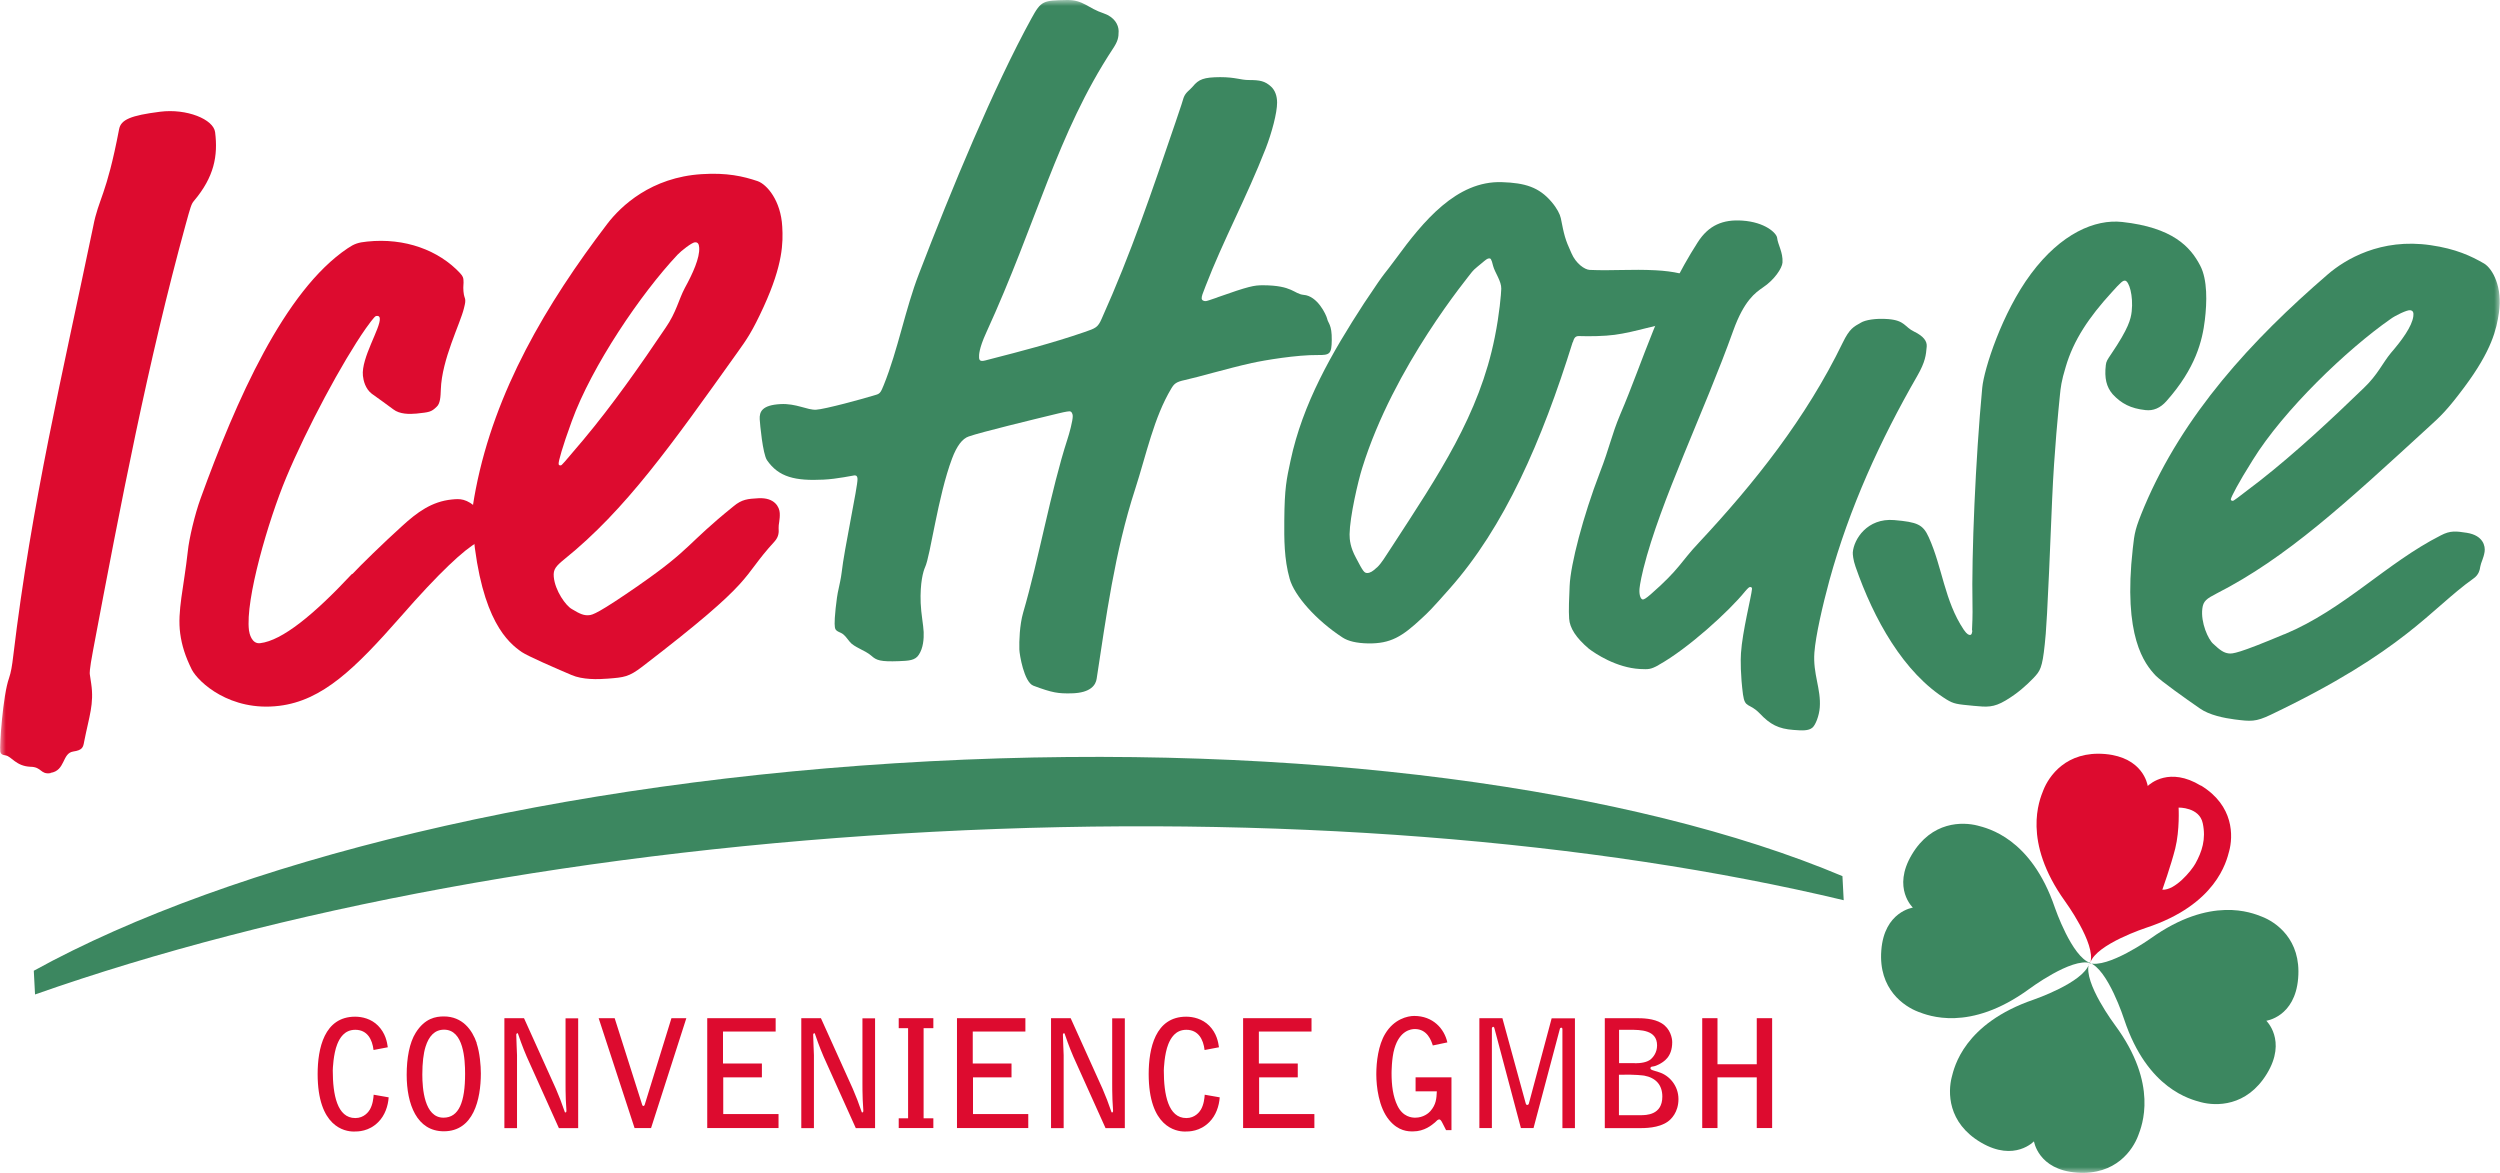 <?xml version="1.0" encoding="UTF-8"?>
<svg xmlns="http://www.w3.org/2000/svg" width="211" height="99" viewBox="0 0 211 99" fill="none">
  <g clip-path="url(#clip0_1423_306)">
    <mask id="mask0_1423_306" style="mask-type:luminance" maskUnits="userSpaceOnUse" x="0" y="0" width="211" height="99">
      <path d="M211 0H0V99H211V0Z" fill="white"></path>
    </mask>
    <g mask="url(#mask0_1423_306)">
      <path d="M4.266 65.252C3.401 65.389 3.538 64.725 2.567 64.715C1.342 64.662 0.973 63.84 0.477 63.756C0.15 63.724 0.044 63.587 0.023 63.429C-0.051 62.955 0.245 58.667 0.762 57.234C0.931 56.728 1.015 56.233 1.121 55.337C2.662 42.462 5.269 31.599 7.866 19.113C8.319 16.732 8.974 16.563 10.05 10.916C10.198 10.094 11.032 9.746 13.513 9.43C15.74 9.146 18.03 10.062 18.157 11.168C18.4 13.128 18.094 14.919 16.363 16.964C16.141 17.227 16.078 17.48 15.666 18.965C12.489 30.524 10.177 42.567 7.855 54.884C7.528 56.612 7.57 56.844 7.581 56.918C7.612 57.149 7.644 57.392 7.697 57.697C7.95 59.415 7.528 60.437 7.106 62.576C7.021 63.071 6.968 63.313 6.177 63.429C5.227 63.577 5.533 65.041 4.266 65.231V65.252Z" fill="#DD0B2F"></path>
    </g>
    <path d="M29.754 48.436C30.408 47.73 32.34 45.844 33.923 44.411C35.2 43.241 36.435 42.325 38.145 42.156C38.799 42.093 39.369 42.04 40.362 42.978C40.721 43.336 41.016 43.873 41.037 44.032C41.069 44.348 40.837 44.527 40.868 44.843C40.9 45.233 40.847 45.486 40.298 45.77C39.211 46.35 37.09 48.299 33.817 52.05C29.965 56.433 27.22 59.13 23.558 59.573C19.42 60.078 16.739 57.571 16.19 56.517C15.631 55.39 15.346 54.473 15.208 53.462C14.955 51.576 15.514 49.595 15.852 46.518C15.958 45.465 16.443 43.41 16.929 42.072C19.927 33.801 24.001 24.539 29.342 20.957C29.901 20.578 30.229 20.462 30.988 20.388C34.197 20.051 37.026 21.136 38.81 23.032C39.095 23.328 39.106 23.486 39.116 23.644C39.148 23.96 39.074 24.128 39.116 24.592C39.158 25.066 39.253 25.129 39.264 25.287C39.274 25.445 39.285 25.519 39.158 26.014C38.852 27.31 37.29 30.324 37.206 32.873C37.184 33.506 37.153 34.075 36.847 34.338C36.393 34.781 36.224 34.791 35.147 34.907C34.567 34.96 33.733 34.97 33.195 34.549C32.593 34.106 31.991 33.664 31.379 33.232C30.83 32.81 30.672 32.115 30.63 31.715C30.471 30.218 32.139 27.658 32.055 26.878C32.033 26.646 31.865 26.657 31.78 26.668C31.696 26.668 31.611 26.689 30.872 27.721C28.888 30.555 25.901 36.129 24.149 40.323C22.65 43.916 20.687 50.617 21.014 53.209C21.046 53.441 21.235 54.378 21.964 54.283C23.811 54.062 26.471 51.902 29.701 48.446L29.754 48.436Z" fill="#DD0B2F"></path>
    <mask id="mask1_1423_306" style="mask-type:luminance" maskUnits="userSpaceOnUse" x="0" y="0" width="211" height="99">
      <path d="M211 0H0V99H211V0Z" fill="white"></path>
    </mask>
    <g mask="url(#mask1_1423_306)">
      <path d="M47.149 39.132C47.149 39.206 47.16 39.29 47.328 39.28C47.413 39.28 47.561 39.1 49.218 37.141C51.709 34.169 54.052 30.819 56.174 27.669C57.092 26.341 57.272 25.298 57.799 24.307C58.475 23.075 59.066 21.768 59.013 20.904C58.992 20.588 58.897 20.43 58.644 20.451C58.39 20.472 57.504 21.157 57.187 21.494C54.094 24.782 49.946 30.893 48.257 35.55C47.445 37.762 47.128 38.974 47.149 39.132ZM53.936 49.384C58.411 46.276 57.894 45.97 61.916 42.725C62.623 42.135 63.119 42.103 64.016 42.051C65.41 41.977 65.79 42.83 65.811 43.304C65.842 43.863 65.695 44.263 65.716 44.579C65.737 44.895 65.747 45.285 65.367 45.707C62.37 48.973 64.122 48.657 54.211 56.264C53.071 57.139 52.669 57.17 51.318 57.276C50.442 57.349 49.154 57.371 48.236 56.97C46.822 56.37 44.552 55.379 44.035 55.032C42.916 54.252 40.636 52.408 39.929 44.927C39.803 43.589 39.771 43.273 40.161 41.25C41.776 33 46.072 25.698 51.255 18.892C52.416 17.374 54.971 14.962 59.224 14.698C61.346 14.561 62.729 14.877 63.943 15.288C64.724 15.562 65.906 16.921 66.022 19.134C66.096 20.472 66.096 22.295 64.46 25.877C63.489 27.995 63.024 28.648 62.254 29.723C56.638 37.594 52.796 43.031 47.666 47.171C46.906 47.793 46.685 48.046 46.737 48.678C46.843 49.858 47.761 51.133 48.268 51.407C48.954 51.828 49.292 51.955 49.693 51.923C50.02 51.902 50.484 51.776 53.957 49.373L53.936 49.384Z" fill="#DD0B2F"></path>
      <path d="M102.742 25.098C105.423 24.149 105.845 24.076 106.594 24.076C109.107 24.086 109.191 24.803 110.025 24.887C111.197 24.971 111.925 26.562 112.009 26.889C112.083 27.289 112.421 27.373 112.4 28.712C112.389 29.892 112.22 29.976 111.218 29.965C109.476 29.944 106.732 30.398 105.644 30.64C103.565 31.103 101.169 31.82 100.008 32.073C99.259 32.231 99.1 32.389 98.858 32.789C97.38 35.255 96.757 38.342 95.807 41.282C94.076 46.602 93.348 52.145 92.556 57.297C92.482 57.771 92.102 58.487 90.424 58.519C89.305 58.54 88.83 58.477 87.225 57.876C86.423 57.581 86.043 55.221 86.033 54.821C86.012 54.115 86.054 52.766 86.349 51.723C87.679 47.182 88.693 41.387 90.086 37.088C90.244 36.614 90.55 35.497 90.54 35.107C90.54 34.949 90.445 34.717 90.287 34.717C90.202 34.717 90.044 34.717 89.305 34.897C87.173 35.413 82.75 36.487 81.769 36.835C81.227 37.011 80.755 37.633 80.354 38.7C79.151 41.903 78.528 46.919 78.074 47.877C77.926 48.204 77.641 49.163 77.705 50.901C77.736 51.765 77.937 52.787 77.958 53.346C77.979 53.904 77.926 54.694 77.546 55.263C77.24 55.748 76.681 55.769 75.889 55.801C74.285 55.864 73.968 55.727 73.546 55.348C73.039 54.895 72.068 54.621 71.72 54.168C71.466 53.862 71.287 53.556 70.96 53.409C70.464 53.198 70.464 53.114 70.443 52.64C70.421 52.324 70.58 50.49 70.78 49.69C70.844 49.373 70.981 48.805 71.034 48.33C71.255 46.339 72.395 41.06 72.374 40.428C72.364 40.112 72.195 40.123 72.11 40.123C72.026 40.123 70.654 40.428 69.503 40.481C67.128 40.597 65.724 40.281 64.732 38.837C64.373 38.3 64.141 35.782 64.12 35.392C64.088 34.76 64.299 34.191 65.872 34.106C67.192 34.032 68.142 34.623 68.88 34.58C69.619 34.538 72.807 33.674 73.957 33.316C74.285 33.221 74.359 33.063 74.591 32.494C75.794 29.512 76.406 26.088 77.557 23.117C80.301 15.973 83.89 7.312 87.057 1.549C87.88 0.042 88.049 0.042 90.044 -2.71496e-05C91.437 -0.021 91.796 0.685 93.179 1.138C94.044 1.443 94.403 2.065 94.414 2.624C94.414 3.182 94.34 3.498 93.918 4.13C89.199 11.316 87.563 18.628 83.236 28.079C82.613 29.439 82.623 29.997 82.634 30.155C82.634 30.239 82.634 30.471 82.898 30.461C82.982 30.461 83.067 30.461 84.059 30.187C85.79 29.744 88.851 28.954 91.5 28.037C92.493 27.7 92.662 27.626 92.978 26.91C95.48 21.336 97.211 16.184 99.216 10.315C99.723 8.808 99.807 8.577 99.892 8.261C100.061 7.786 100.399 7.628 100.662 7.312C101.18 6.68 101.602 6.522 102.985 6.511C104.272 6.511 104.705 6.754 105.391 6.754C106.341 6.754 106.763 6.838 107.281 7.312C107.618 7.628 107.787 8.102 107.787 8.661C107.787 9.535 107.344 11.19 106.827 12.528C105.191 16.711 103.248 20.262 101.75 24.149C101.496 24.782 101.412 25.024 101.422 25.182C101.422 25.34 101.591 25.424 101.76 25.414C101.845 25.414 102.098 25.329 102.763 25.098H102.742Z" fill="#3C8760"></path>
    </g>
    <path d="M116.205 47.909C116.616 47.519 116.87 47.056 117.545 46.033C121.398 40.102 124.86 34.991 126.158 28.469C126.559 26.499 126.697 24.771 126.707 24.371C126.728 23.738 126.169 23.011 126.021 22.453C125.873 21.81 125.789 21.81 125.704 21.81C125.62 21.81 125.536 21.81 125.272 22.032C124.923 22.337 124.406 22.716 124.237 22.948C123.963 23.328 117.63 30.914 114.97 39.501C114.621 40.607 113.925 43.6 113.904 45.096C113.904 45.57 113.967 46.202 114.442 47.077C115.065 48.278 115.149 48.352 115.392 48.362C115.635 48.362 115.877 48.215 116.205 47.898V47.909ZM132.734 28.88C130.127 37.236 126.982 44.474 122.316 49.721C120.817 51.418 120.575 51.649 119.994 52.187C118.347 53.725 117.376 54.336 115.455 54.304C114.495 54.283 113.777 54.115 113.302 53.799C111.075 52.345 109.238 50.269 108.848 48.847C108.373 47.182 108.383 45.443 108.394 43.937C108.415 41.176 108.584 40.46 108.922 38.879C109.945 34.064 112.384 29.818 115.128 25.593C116.331 23.791 116.5 23.559 116.849 23.096C117.102 22.78 117.281 22.548 117.798 21.852C120.131 18.66 122.939 15.246 126.76 15.373C128.713 15.436 129.884 15.794 130.94 17.027C131.425 17.596 131.658 18.08 131.731 18.407C132.016 19.84 132.08 20.167 132.629 21.368C133.009 22.253 133.748 22.759 134.17 22.78C136.101 22.864 137.706 22.706 139.722 22.811C142.836 22.969 144.461 23.949 144.377 25.203C144.324 26.151 142.72 26.215 142.192 26.826C141.928 27.131 141.843 27.121 141.421 27.173C139.986 27.331 138.033 28.027 136.27 28.259C135.426 28.375 134.18 28.395 133.262 28.364C132.924 28.353 132.84 28.585 132.745 28.891L132.734 28.88Z" fill="#3C8760"></path>
    <path d="M139.962 56.148C139.297 56.507 139.139 56.496 138.421 56.465C136.426 56.359 134.642 55.169 134.093 54.747C133.017 53.831 132.489 53.009 132.436 52.218C132.383 51.586 132.436 50.322 132.478 49.447C132.552 47.635 133.618 43.557 135.022 39.901C135.867 37.72 135.993 36.783 136.743 34.991C138.706 30.419 140.047 25.498 143.287 20.451C144.216 18.997 145.43 18.512 147.034 18.618C148.976 18.744 149.937 19.672 149.99 20.072C150.042 20.63 150.496 21.294 150.443 22.158C150.412 22.632 149.757 23.623 148.786 24.265C148.164 24.697 147.203 25.351 146.285 27.911C143.846 34.728 140.131 42.283 138.706 47.983C138.4 49.237 138.368 49.711 138.368 49.785C138.347 50.259 138.484 50.585 138.653 50.596C138.738 50.596 138.896 50.533 139.329 50.153C141.799 47.993 141.83 47.445 143.393 45.791C148.09 40.765 152.438 35.286 155.521 28.933C156.112 27.711 156.46 27.574 157.072 27.226C157.421 27.015 158.276 26.847 159.363 26.931C160.788 27.047 160.735 27.595 161.548 27.985C162.35 28.375 162.656 28.796 162.614 29.26C162.55 29.966 162.508 30.524 161.812 31.736C158.677 37.183 156.091 42.852 154.402 48.984C153.832 51.081 153.241 53.651 153.135 55.074C152.998 56.886 153.705 58.129 153.589 59.71C153.536 60.416 153.23 61.185 152.977 61.406C152.639 61.701 152.08 61.659 151.372 61.606C150.106 61.511 149.409 61.153 148.522 60.216C147.625 59.288 147.277 59.815 147.108 58.614C146.897 57.013 146.897 55.664 146.939 55.116C147.055 53.304 147.815 50.343 147.868 49.711C147.868 49.637 147.868 49.553 147.72 49.542C147.636 49.542 147.551 49.605 147.287 49.911C145.958 51.565 142.453 54.758 139.983 56.127L139.962 56.148Z" fill="#3C8760"></path>
    <mask id="mask2_1423_306" style="mask-type:luminance" maskUnits="userSpaceOnUse" x="0" y="0" width="211" height="99">
      <path d="M211 0H0V99H211V0Z" fill="white"></path>
    </mask>
    <g mask="url(#mask2_1423_306)">
      <path d="M166.436 53.209C166.457 52.977 166.499 51.702 166.478 51.07C166.393 46.771 166.731 38.785 167.301 32.726C167.449 31.156 168.979 26.373 171.418 23.106C173.951 19.703 176.822 18.481 179.113 18.734C183.345 19.197 184.865 20.809 185.699 22.422C186.322 23.612 186.269 25.519 186.09 27.005C185.879 28.733 185.34 31.051 182.839 33.864C182.325 34.44 181.737 34.689 181.076 34.612C179.83 34.475 179.039 34.064 178.3 33.263C177.783 32.652 177.603 31.915 177.73 30.819C177.761 30.503 177.867 30.355 178.163 29.913C179.672 27.69 179.841 26.921 179.915 26.288C180.063 24.95 179.693 23.718 179.355 23.686C179.186 23.665 179.007 23.802 178.226 24.676C176.305 26.773 175.007 28.712 174.352 30.945C173.972 32.178 173.919 32.726 173.856 33.358C173.74 34.538 173.381 37.994 173.202 42.114C172.779 52.566 172.684 53.346 172.579 54.368C172.368 56.412 172.178 56.633 171.639 57.213C171.006 57.866 170.299 58.509 169.275 59.12C168.251 59.731 167.692 59.678 166.583 59.573C165.148 59.436 164.916 59.415 164.304 59.046C160.662 56.802 158.139 52.239 156.609 47.835C156.408 47.266 156.366 46.782 156.376 46.624C156.461 45.517 157.59 43.705 159.87 43.895C161.823 44.063 162.298 44.263 162.784 45.338C163.945 47.898 164.103 50.691 165.739 53.146C166.024 53.567 166.182 53.588 166.267 53.588C166.425 53.599 166.446 53.367 166.467 53.209H166.436Z" fill="#3C8760"></path>
      <path d="M188.284 42.093C188.284 42.167 188.263 42.251 188.432 42.272C188.516 42.282 188.695 42.146 190.733 40.576C193.794 38.173 196.77 35.392 199.515 32.737C200.686 31.62 201.087 30.64 201.795 29.786C202.713 28.722 203.568 27.563 203.684 26.699C203.726 26.383 203.663 26.215 203.42 26.183C203.167 26.141 202.153 26.636 201.784 26.91C198.079 29.491 192.738 34.612 190.131 38.827C188.875 40.818 188.315 41.945 188.294 42.103L188.284 42.093ZM192.823 53.525C197.857 51.418 201.393 47.53 205.996 45.191C206.808 44.759 207.304 44.832 208.202 44.969C209.584 45.191 209.774 46.097 209.7 46.571C209.616 47.119 209.394 47.477 209.342 47.793C209.289 48.109 209.225 48.499 208.761 48.826C205.141 51.397 202.956 54.926 191.661 60.321C190.363 60.943 189.962 60.89 188.611 60.721C187.735 60.605 186.468 60.363 185.655 59.783C184.389 58.909 182.383 57.476 181.94 57.023C181.011 56.033 179.164 53.757 180.008 46.286C180.156 44.948 180.198 44.632 180.99 42.736C184.273 34.991 189.983 28.743 196.475 23.148C197.921 21.905 200.929 20.072 205.151 20.694C207.262 20.999 208.55 21.6 209.658 22.242C210.376 22.674 211.241 24.244 210.904 26.436C210.703 27.763 210.334 29.544 207.969 32.705C206.576 34.57 205.996 35.128 205.014 36.013C197.878 42.556 192.981 47.077 187.102 50.08C186.225 50.532 185.951 50.733 185.877 51.365C185.729 52.545 186.373 53.978 186.806 54.347C187.387 54.895 187.693 55.095 188.094 55.148C188.421 55.19 188.896 55.169 192.801 53.525H192.823Z" fill="#3C8760"></path>
    </g>
    <path d="M2.852 81.931C19.54 72.743 47.068 65.895 78.459 64.251C109.85 62.607 137.938 66.548 155.502 73.945L155.608 75.978C134.581 70.952 107.739 68.687 78.734 70.204C49.759 71.721 23.339 76.758 2.957 83.933L2.852 81.931Z" fill="#3C8760"></path>
    <path d="M31.527 88.622C31.421 87.726 30.999 86.915 29.986 86.915C29.057 86.915 28.666 87.631 28.466 88.126C28.128 88.959 28.086 90.255 28.086 90.35C28.086 92.383 28.455 94.364 29.986 94.364C30.725 94.364 31.105 93.837 31.21 93.658C31.463 93.226 31.516 92.699 31.537 92.394L32.804 92.615C32.751 93.352 32.487 94.143 31.928 94.701C31.136 95.502 30.218 95.502 29.859 95.502C29.099 95.502 26.809 95.112 26.809 90.645C26.809 88.506 27.358 85.808 29.975 85.808C30.566 85.808 31.337 85.987 31.907 86.567C32.54 87.21 32.667 87.947 32.73 88.39L31.516 88.622H31.527Z" fill="#DD0B2F"></path>
    <path d="M37.48 86.904C36.678 86.904 36.193 87.463 35.918 88.337C35.739 88.896 35.644 89.717 35.644 90.687C35.644 91.867 35.812 94.332 37.428 94.332C38.747 94.332 39.254 92.984 39.254 90.634C39.254 89.412 39.137 86.904 37.48 86.904ZM40.225 88.042C40.499 88.864 40.584 89.949 40.584 90.592C40.584 92.805 39.961 95.481 37.459 95.481C35.179 95.481 34.324 93.194 34.324 90.718C34.324 89.306 34.556 88.01 35.084 87.168C35.855 85.935 36.784 85.787 37.459 85.787C39.032 85.787 39.855 86.925 40.235 88.032L40.225 88.042Z" fill="#DD0B2F"></path>
    <path d="M42.581 85.935H44.227L46.919 91.898C46.919 91.898 47.288 92.805 47.299 92.826C47.362 92.994 47.626 93.721 47.679 93.879C47.7 93.879 47.732 93.89 47.753 93.89C47.806 93.837 47.806 93.827 47.806 93.7C47.806 93.563 47.753 92.931 47.753 92.805C47.732 92.225 47.732 91.74 47.732 91.424V85.945H48.798V95.217H47.172L44.46 89.191C44.122 88.421 43.774 87.42 43.71 87.22C43.7 87.21 43.657 87.21 43.647 87.199C43.573 87.262 43.573 87.273 43.573 87.336C43.573 87.6 43.636 88.99 43.636 89.054V95.217H42.57V85.945L42.581 85.935Z" fill="#DD0B2F"></path>
    <path d="M57.927 85.935L54.95 95.207H53.557L50.527 85.935H51.878L54.211 93.279C54.211 93.279 54.264 93.352 54.296 93.352C54.327 93.352 54.38 93.3 54.401 93.279L56.67 85.935H57.927Z" fill="#DD0B2F"></path>
    <path d="M59.691 85.935H65.465V87.062H61.021V89.76H64.304V90.929H61.042V94.027H65.708V95.207H59.691V85.935Z" fill="#DD0B2F"></path>
    <path d="M67.639 85.935H69.286L71.978 91.898C71.978 91.898 72.347 92.805 72.358 92.826C72.421 92.994 72.685 93.721 72.738 93.879C72.759 93.879 72.79 93.89 72.812 93.89C72.864 93.837 72.864 93.827 72.864 93.7C72.864 93.563 72.812 92.931 72.812 92.805C72.79 92.225 72.79 91.74 72.79 91.424V85.945H73.856V95.217H72.231L69.518 89.191C69.18 88.421 68.832 87.42 68.769 87.22C68.758 87.21 68.716 87.21 68.706 87.199C68.632 87.262 68.632 87.273 68.632 87.336C68.632 87.6 68.695 88.99 68.695 89.054V95.217H67.629V85.945L67.639 85.935Z" fill="#DD0B2F"></path>
    <path d="M75.852 94.385H76.643V86.778H75.852V85.935H78.775V86.778H77.952V94.385H78.775V95.207H75.852V94.385Z" fill="#DD0B2F"></path>
    <path d="M80.769 85.935H86.543V87.062H82.1V89.76H85.372V90.929H82.121V94.027H86.786V95.207H80.769V85.935Z" fill="#DD0B2F"></path>
    <path d="M88.718 85.935H90.364L93.056 91.898C93.056 91.898 93.425 92.805 93.436 92.826C93.499 92.994 93.763 93.721 93.816 93.879C93.837 93.879 93.869 93.89 93.89 93.89C93.942 93.837 93.942 93.827 93.942 93.7C93.942 93.563 93.89 92.931 93.89 92.805C93.869 92.225 93.869 91.74 93.869 91.424V85.945H94.935V95.217H93.309L90.596 89.191C90.259 88.421 89.91 87.42 89.847 87.22C89.836 87.21 89.794 87.21 89.784 87.199C89.71 87.262 89.71 87.273 89.71 87.336C89.71 87.6 89.773 88.99 89.773 89.054V95.217H88.707V85.945L88.718 85.935Z" fill="#DD0B2F"></path>
    <path d="M101.667 88.622C101.562 87.726 101.14 86.915 100.126 86.915C99.198 86.915 98.807 87.631 98.606 88.126C98.269 88.959 98.226 90.255 98.226 90.35C98.226 92.383 98.596 94.364 100.126 94.364C100.865 94.364 101.245 93.837 101.351 93.658C101.604 93.226 101.657 92.699 101.678 92.394L102.945 92.615C102.892 93.352 102.628 94.143 102.069 94.701C101.277 95.502 100.359 95.502 100 95.502C99.24 95.502 96.949 95.112 96.949 90.645C96.949 88.506 97.498 85.808 100.116 85.808C100.707 85.808 101.477 85.987 102.058 86.567C102.691 87.21 102.818 87.947 102.881 88.39L101.667 88.622Z" fill="#DD0B2F"></path>
    <path d="M104.918 85.935H110.692V87.062H106.248V89.76H109.531V90.929H106.269V94.027H110.934V95.207H104.918V85.935Z" fill="#DD0B2F"></path>
    <path d="M120.931 88.242C120.794 87.821 120.467 86.851 119.411 86.851C119.084 86.851 118.134 86.978 117.691 88.495C117.448 89.306 117.448 90.55 117.448 90.592C117.448 91.593 117.564 92.541 117.944 93.321C118.408 94.28 119.168 94.332 119.443 94.332C120.139 94.332 120.583 93.942 120.72 93.784C121.216 93.215 121.237 92.72 121.269 92.109H119.475V90.929H122.504V95.386H122.05L121.754 94.806C121.638 94.564 121.554 94.48 121.48 94.48C121.427 94.48 121.364 94.501 121.311 94.543C121.258 94.596 121.174 94.68 121.111 94.733C120.857 94.943 120.234 95.491 119.253 95.491C118.873 95.491 118.028 95.491 117.237 94.522C116.361 93.458 116.16 91.709 116.16 90.666C116.16 89.623 116.329 88.211 116.91 87.252C117.659 85.998 118.81 85.745 119.358 85.745C120.942 85.745 121.902 86.82 122.156 87.979L120.952 88.232L120.931 88.242Z" fill="#DD0B2F"></path>
    <path d="M128.364 95.207L126.115 86.736C126.115 86.736 126.073 86.662 126.031 86.662C125.989 86.662 125.915 86.715 125.915 86.788V95.207H124.859V85.935H126.802L128.775 93.142C128.796 93.216 128.839 93.258 128.891 93.258C128.965 93.258 129.029 93.205 129.039 93.131L130.96 85.945H132.924V95.217H131.868V86.852C131.868 86.778 131.815 86.736 131.784 86.736C131.731 86.736 131.678 86.757 131.657 86.82L129.43 95.207H128.364Z" fill="#DD0B2F"></path>
    <path d="M136.649 94.122H138.443C138.929 94.122 140.301 94.122 140.301 92.552C140.301 91.561 139.741 90.961 138.77 90.782C138.739 90.782 138.063 90.666 136.638 90.708V94.122H136.649ZM137.979 89.739C138.485 89.739 139.045 89.665 139.361 89.37C139.509 89.233 139.857 88.853 139.857 88.232C139.857 86.915 138.464 86.915 137.535 86.915H136.649V89.728H137.979V89.739ZM135.445 85.935H138.095C138.622 85.935 139.572 85.945 140.248 86.367C140.987 86.82 141.135 87.621 141.135 87.958C141.135 89.222 140.406 89.623 140.016 89.833C139.889 89.907 139.636 90.002 139.499 90.012C139.361 90.023 139.298 90.065 139.298 90.16C139.298 90.255 139.372 90.297 139.625 90.371L140.026 90.497C140.902 90.771 141.662 91.645 141.662 92.762C141.662 93.879 141.04 94.469 140.755 94.669C139.984 95.217 138.834 95.217 138.221 95.217H135.445V85.945V85.935Z" fill="#DD0B2F"></path>
    <path d="M143.668 85.935H144.956V89.823H148.27V85.935H149.568V95.207H148.27V90.929H144.956V95.207H143.668V85.935Z" fill="#DD0B2F"></path>
    <mask id="mask3_1423_306" style="mask-type:luminance" maskUnits="userSpaceOnUse" x="0" y="0" width="211" height="99">
      <path d="M211 0H0V99H211V0Z" fill="white"></path>
    </mask>
    <g mask="url(#mask3_1423_306)">
      <path d="M176.336 81.246C177.909 81.762 179.281 86.04 179.281 86.04C181.245 91.951 184.928 92.794 185.762 93.026C186.997 93.352 189.604 93.447 191.325 90.624C193.045 87.8 191.251 86.124 191.251 86.124V86.156C191.251 86.156 193.7 85.85 193.964 82.563C194.238 79.276 192.074 77.811 190.882 77.358C190.069 77.042 186.596 75.578 181.519 79.202C181.519 79.202 177.877 81.794 176.305 81.278L176.336 81.246Z" fill="#3C8760"></path>
      <path d="M176.317 81.362C175.81 82.942 171.651 84.365 171.651 84.365C165.751 86.388 164.938 90.076 164.727 90.908C164.41 92.151 164.347 94.754 167.197 96.429C170.047 98.104 171.694 96.302 171.694 96.302H171.662C171.662 96.302 172 98.736 175.293 98.968C178.586 99.21 180.022 97.029 180.465 95.839C180.771 95.028 182.207 91.54 178.512 86.525C178.512 86.525 175.81 82.932 176.306 81.351" fill="#3C8760"></path>
    </g>
    <path d="M176.43 81.278C174.858 80.772 173.433 76.61 173.433 76.61C171.427 70.71 167.733 69.899 166.899 69.677C165.653 69.361 163.046 69.287 161.357 72.132C159.669 74.967 161.463 76.621 161.463 76.621V76.6C161.463 76.6 159.025 76.926 158.782 80.214C158.529 83.501 160.714 84.945 161.906 85.398C162.719 85.703 166.213 87.147 171.248 83.48C171.248 83.48 174.847 80.793 176.43 81.288" fill="#3C8760"></path>
    <path d="M185.288 72.891C184.94 73.512 183.578 75.156 182.502 75.093C182.502 75.093 183.23 73.038 183.589 71.616C183.979 70.046 183.874 68.16 183.874 68.16C183.874 68.16 185.626 68.118 185.911 69.477C186.206 70.836 185.837 71.9 185.288 72.891ZM185.742 66.305C183.114 64.704 181.478 66.137 181.267 66.337C181.245 66.179 180.855 63.924 177.678 63.64C174.385 63.355 172.917 65.515 172.453 66.706C172.136 67.507 170.648 70.984 174.279 76.052C174.279 76.052 176.928 79.676 176.422 81.246C176.939 79.676 181.129 78.306 181.129 78.306C187.061 76.357 187.916 72.691 188.138 71.848C188.476 70.615 188.571 68.002 185.753 66.295L185.742 66.305Z" fill="#DD0B2F"></path>
  </g>
  <defs>
    <clipPath id="clip0_1423_306">
      <rect width="211" height="99" fill="white"></rect>
    </clipPath>
  </defs>
</svg>
